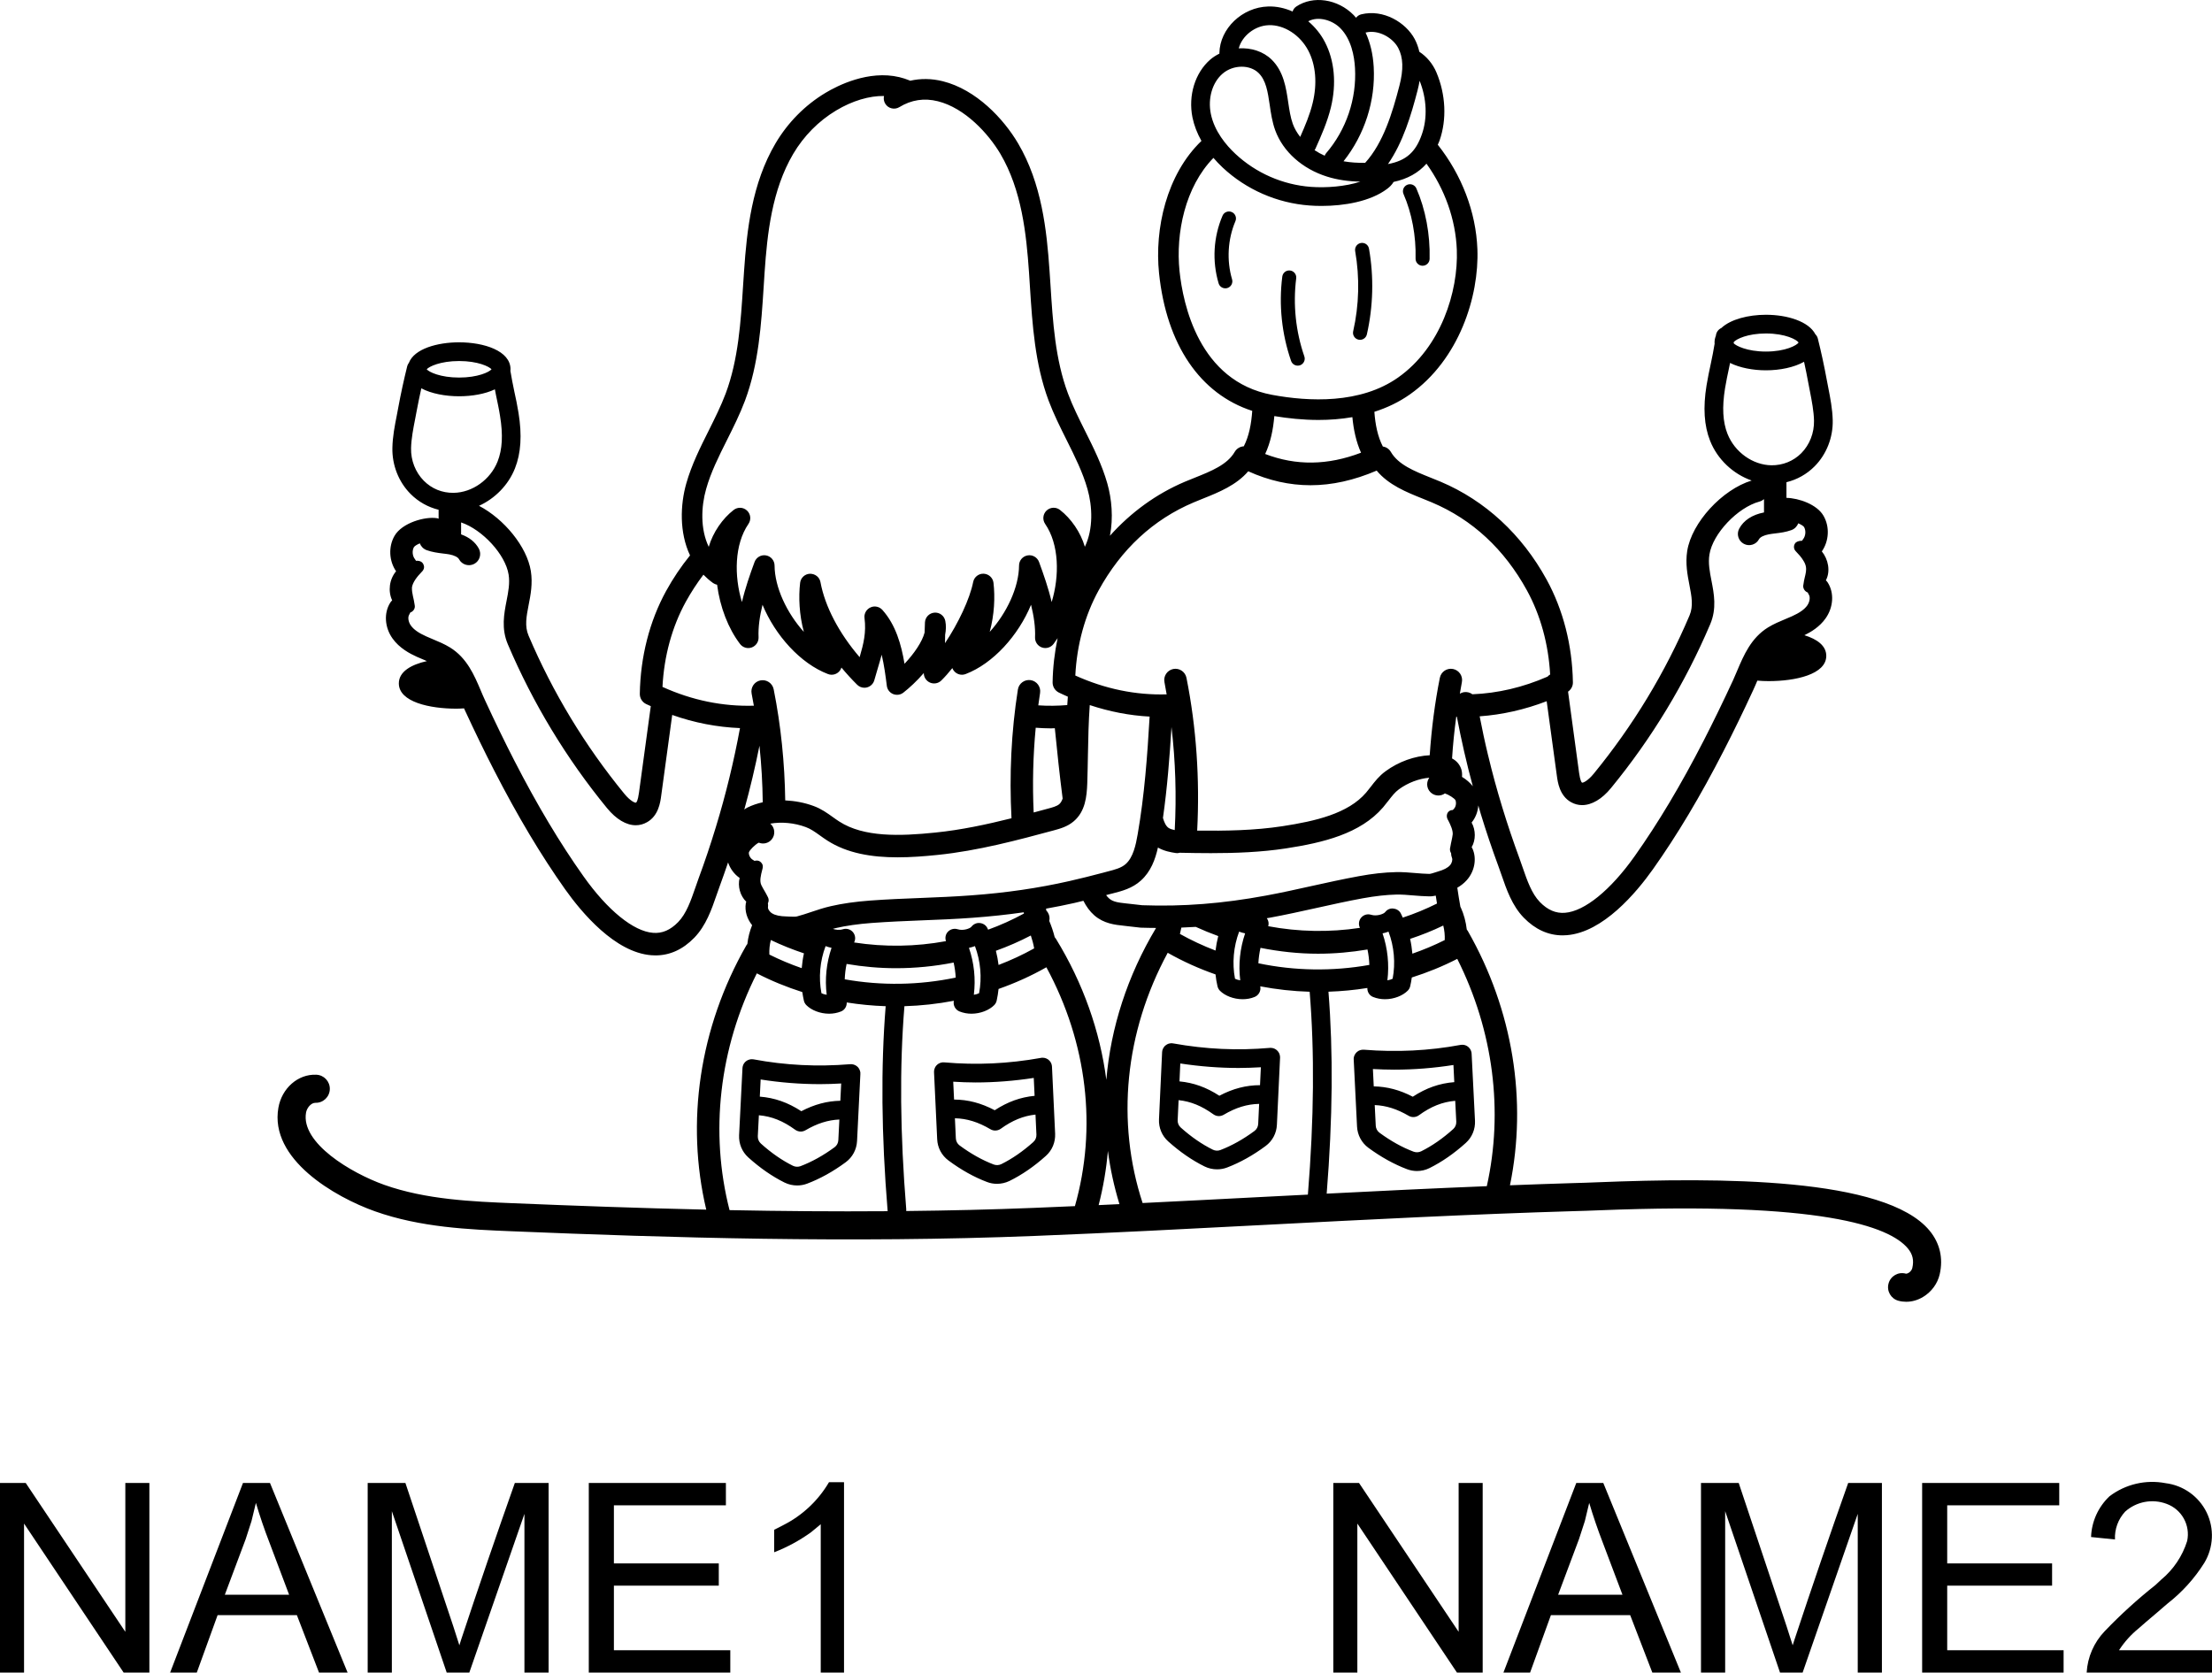 <svg viewBox="75.066 81.033 49.771 37.637" height="37.637mm" width="49.771mm" xmlns:xlink="http://www.w3.org/1999/xlink" xmlns="http://www.w3.org/2000/svg">
    <path d="M118.48,108.723C117.483,107.522,113.743,107.528,111.017,107.637C110.894,107.642,110.796,107.646,110.728,107.648L110.485,107.655C110.005,107.669,109.523,107.687,109.041,107.705C109.431,105.806,109.112,103.768,108.093,101.983C108.086,101.971,108.077,101.96,108.069,101.949C108.049,101.778,108.006,101.611,107.934,101.453C107.932,101.448,107.929,101.445,107.926,101.441C107.9,101.297,107.877,101.154,107.856,101.009C107.929,100.967,108.002,100.913,108.066,100.842C108.244,100.645,108.298,100.361,108.2,100.135C108.194,100.121,108.187,100.109,108.179,100.097C108.273,99.936,108.273,99.713,108.178,99.543C108.266,99.435,108.319,99.298,108.329,99.157C108.347,99.218,108.364,99.28,108.382,99.341C108.503,99.738,108.638,100.138,108.783,100.531C108.806,100.594,108.829,100.66,108.852,100.726C108.963,101.048,109.088,101.412,109.351,101.683C109.608,101.947,109.902,102.081,110.226,102.081C110.257,102.081,110.288,102.08,110.319,102.077C111.135,102.014,111.884,101.12,112.258,100.593C112.803,99.824,113.324,98.952,113.85,97.927C114.07,97.5,114.289,97.05,114.519,96.551C114.55,96.485,114.578,96.417,114.607,96.349C114.692,96.356,114.777,96.36,114.861,96.36C115.459,96.36,116.158,96.211,116.158,95.791C116.158,95.563,115.951,95.415,115.666,95.327C115.82,95.252,116.01,95.136,116.142,94.949C116.32,94.698,116.34,94.373,116.19,94.14C116.178,94.121,116.164,94.106,116.149,94.092C116.258,93.887,116.202,93.617,116.058,93.441C116.22,93.208,116.239,92.887,116.096,92.64C115.95,92.385,115.543,92.242,115.262,92.236L115.262,91.884C115.5,91.826,115.718,91.705,115.895,91.527C116.163,91.257,116.312,90.878,116.303,90.489C116.297,90.238,116.249,89.993,116.203,89.757C116.192,89.698,116.18,89.639,116.169,89.58C116.112,89.27,116.045,88.958,115.968,88.652C115.959,88.613,115.938,88.58,115.912,88.554C115.764,88.266,115.281,88.116,114.801,88.116C114.406,88.116,114.007,88.217,113.797,88.414C113.732,88.444,113.684,88.505,113.675,88.581C113.675,88.583,113.674,88.586,113.674,88.588C113.655,88.636,113.644,88.686,113.644,88.741C113.644,88.749,113.646,88.757,113.646,88.766C113.622,88.914,113.593,89.062,113.56,89.216C113.526,89.375,113.491,89.539,113.464,89.705C113.383,90.204,113.409,90.612,113.544,90.952C113.71,91.373,114.066,91.702,114.479,91.846C113.815,92.049,113.131,92.791,113.029,93.431C112.985,93.713,113.035,93.971,113.079,94.198C113.128,94.452,113.171,94.671,113.081,94.883C112.535,96.167,111.809,97.365,110.925,98.444C110.79,98.609,110.681,98.653,110.662,98.644C110.651,98.637,110.621,98.602,110.596,98.422L110.348,96.597C110.416,96.549,110.459,96.472,110.457,96.387C110.443,95.554,110.238,94.755,109.866,94.076C109.308,93.059,108.483,92.297,107.481,91.873C107.41,91.843,107.336,91.813,107.262,91.784C106.885,91.633,106.528,91.49,106.36,91.201C106.32,91.133,106.253,91.091,106.18,91.08C106.064,90.854,106.011,90.588,105.99,90.3C106.27,90.21,106.541,90.084,106.791,89.907C107.895,89.128,108.349,87.705,108.308,86.639C108.276,85.8,107.954,84.968,107.417,84.29C107.43,84.258,107.445,84.229,107.457,84.195C107.622,83.721,107.597,83.163,107.387,82.664C107.304,82.467,107.166,82.305,107.002,82.198C106.979,82.096,106.944,82,106.897,81.911C106.699,81.541,106.195,81.232,105.693,81.356C105.645,81.368,105.606,81.396,105.578,81.433C105.561,81.412,105.544,81.392,105.525,81.373C105.168,81.009,104.612,80.926,104.233,81.18C104.191,81.208,104.164,81.248,104.15,81.292C103.974,81.214,103.787,81.173,103.6,81.179C103.015,81.196,102.512,81.677,102.503,82.228C102.503,82.232,102.503,82.235,102.504,82.239C102.431,82.276,102.36,82.319,102.297,82.374C101.955,82.671,101.798,83.182,101.897,83.676C101.934,83.855,102.002,84.032,102.099,84.204C101.31,84.962,101.042,86.187,101.145,87.181C101.313,88.793,102.07,89.898,103.242,90.279C103.221,90.573,103.17,90.846,103.052,91.076C102.97,91.081,102.893,91.125,102.848,91.201C102.68,91.49,102.323,91.633,101.946,91.784C101.872,91.813,101.798,91.843,101.727,91.873C101.083,92.146,100.514,92.56,100.04,93.089C100.119,92.684,100.08,92.259,99.981,91.911C99.862,91.492,99.667,91.102,99.478,90.725C99.342,90.452,99.2,90.169,99.095,89.886C98.809,89.121,98.755,88.275,98.703,87.456C98.696,87.346,98.689,87.237,98.681,87.127C98.618,86.213,98.506,85.163,97.974,84.26C97.648,83.707,97.032,83.049,96.279,82.861C96.026,82.798,95.78,82.796,95.544,82.85C95.539,82.847,95.534,82.844,95.529,82.842C95.456,82.812,95.38,82.788,95.302,82.769C94.607,82.604,93.908,82.961,93.639,83.123C93.179,83.399,92.791,83.792,92.515,84.26C91.983,85.163,91.871,86.213,91.808,87.127C91.8,87.237,91.793,87.346,91.786,87.456C91.734,88.274,91.68,89.121,91.395,89.886C91.289,90.169,91.147,90.451,91.011,90.725C90.822,91.102,90.627,91.492,90.508,91.911C90.372,92.39,90.348,93.013,90.592,93.531C90.393,93.776,90.212,94.044,90.053,94.333C89.681,95.012,89.476,95.811,89.462,96.644C89.46,96.742,89.515,96.832,89.603,96.875C89.638,96.892,89.674,96.907,89.709,96.923L89.443,98.873C89.418,99.058,89.386,99.089,89.377,99.094C89.358,99.105,89.249,99.06,89.114,98.895C88.23,97.816,87.504,96.618,86.958,95.334C86.868,95.122,86.911,94.903,86.96,94.649C87.005,94.422,87.055,94.164,87.01,93.882C86.922,93.333,86.407,92.71,85.844,92.415C86.202,92.252,86.504,91.949,86.653,91.572C86.788,91.232,86.814,90.824,86.733,90.325C86.707,90.159,86.672,89.995,86.637,89.836C86.604,89.679,86.575,89.528,86.55,89.378C86.551,89.366,86.553,89.355,86.553,89.343C86.553,88.926,85.954,88.736,85.396,88.736C84.908,88.736,84.388,88.881,84.266,89.198C84.25,89.22,84.236,89.244,84.229,89.272C84.153,89.579,84.085,89.891,84.028,90.2C84.017,90.258,84.006,90.317,83.995,90.375C83.948,90.612,83.9,90.857,83.895,91.109C83.886,91.498,84.035,91.877,84.303,92.147C84.48,92.325,84.698,92.446,84.935,92.504L84.935,92.706C84.924,92.702,84.913,92.696,84.9,92.694C84.633,92.65,84.113,92.796,83.943,93.091C83.802,93.337,83.819,93.655,83.978,93.888C83.824,94.071,83.793,94.338,83.89,94.543C83.875,94.557,83.861,94.573,83.849,94.591C83.7,94.823,83.719,95.149,83.898,95.4C84.052,95.617,84.285,95.74,84.446,95.813C84.501,95.837,84.556,95.86,84.611,95.883C84.632,95.892,84.651,95.901,84.671,95.909C84.317,95.989,84.04,96.146,84.04,96.411C84.04,96.831,84.738,96.98,85.337,96.98C85.393,96.98,85.45,96.976,85.507,96.973C85.512,96.982,85.516,96.992,85.52,97.002C85.751,97.501,85.969,97.951,86.189,98.378C86.716,99.404,87.237,100.275,87.781,101.044C88.155,101.571,88.904,102.465,89.72,102.528C89.752,102.531,89.783,102.532,89.814,102.532C90.138,102.532,90.431,102.399,90.688,102.134C90.951,101.863,91.077,101.499,91.188,101.177C91.211,101.111,91.233,101.045,91.257,100.982C91.323,100.803,91.386,100.622,91.448,100.44C91.495,100.58,91.586,100.705,91.708,100.789C91.66,100.979,91.721,101.193,91.857,101.324C91.853,101.336,91.849,101.348,91.847,101.36C91.819,101.532,91.875,101.71,91.989,101.852C91.934,101.988,91.898,102.13,91.882,102.275C91.873,102.285,91.865,102.296,91.858,102.308C90.798,104.164,90.493,106.291,90.957,108.253C89.439,108.219,87.981,108.165,86.622,108.109C85.698,108.071,84.65,108.028,83.712,107.695C82.968,107.43,81.831,106.754,81.952,106.069C81.971,105.963,82.065,105.848,82.162,105.849C82.336,105.855,82.482,105.717,82.487,105.542C82.492,105.368,82.355,105.222,82.18,105.217C81.767,105.2,81.406,105.524,81.33,105.96C81.126,107.117,82.598,107.969,83.501,108.29C84.529,108.655,85.627,108.701,86.595,108.74C90.083,108.884,94.209,109.01,98.361,108.844C100.077,108.776,101.82,108.685,103.505,108.597C105.799,108.478,108.17,108.355,110.503,108.286L110.746,108.279C110.816,108.277,110.916,108.273,111.042,108.268C116.033,108.068,117.577,108.624,117.994,109.126C118.103,109.258,118.134,109.393,118.094,109.566C118.085,109.607,118.051,109.652,118.01,109.676C117.986,109.691,117.962,109.697,117.946,109.693C117.777,109.647,117.604,109.747,117.559,109.916C117.513,110.084,117.613,110.258,117.781,110.303C117.839,110.319,117.898,110.326,117.957,110.326C118.086,110.326,118.216,110.29,118.335,110.218C118.525,110.104,118.662,109.918,118.71,109.708C118.793,109.345,118.714,109.005,118.48,108.723L118.48,108.723zM106.174,102.036C106.22,102.027,106.265,102.014,106.308,101.997C106.435,102.333,106.468,102.706,106.401,103.057C106.37,103.073,106.329,103.086,106.283,103.093C106.327,102.737,106.289,102.375,106.174,102.036L106.174,102.036zM93.667,103.418C93.621,103.412,93.58,103.398,93.549,103.383C93.482,103.032,93.515,102.659,93.642,102.323C93.685,102.339,93.73,102.352,93.776,102.362C93.661,102.7,93.623,103.063,93.667,103.418zM96.868,102.362C96.915,102.352,96.96,102.339,97.003,102.323C97.129,102.659,97.163,103.032,97.096,103.383C97.065,103.398,97.023,103.412,96.978,103.418C97.022,103.062,96.984,102.7,96.868,102.362L96.868,102.362zM102.972,103.093C102.926,103.086,102.885,103.073,102.854,103.057C102.787,102.706,102.821,102.333,102.947,101.997C102.99,102.014,103.035,102.027,103.082,102.036C102.966,102.375,102.928,102.737,102.972,103.093L102.972,103.093zM102.477,102.097C102.45,102.205,102.429,102.313,102.416,102.423C102.141,102.318,101.873,102.193,101.615,102.049C101.624,102.001,101.635,101.953,101.647,101.906C101.755,101.902,101.863,101.897,101.971,101.89C102.137,101.966,102.306,102.035,102.477,102.097L102.477,102.097zM99.994,106.932C100.047,107.337,100.134,107.736,100.254,108.129C100.098,108.136,99.942,108.143,99.786,108.151C99.889,107.75,99.959,107.343,99.994,106.932L99.994,106.932zM107.962,98.514C107.966,98.458,107.964,98.401,107.947,98.346C107.913,98.238,107.839,98.152,107.738,98.1C107.758,97.786,107.79,97.473,107.832,97.162C107.837,97.162,107.841,97.162,107.846,97.162C107.945,97.681,108.063,98.204,108.205,98.725C108.142,98.645,108.057,98.572,107.962,98.515L107.962,98.514zM107.54,101.86C107.567,101.967,107.578,102.078,107.573,102.187C107.337,102.305,107.093,102.407,106.845,102.493C106.835,102.381,106.819,102.27,106.794,102.16C107.049,102.076,107.298,101.977,107.54,101.86L107.54,101.86zM93.155,102.486C93.131,102.595,93.115,102.707,93.105,102.819C92.857,102.733,92.613,102.631,92.377,102.513C92.372,102.403,92.383,102.293,92.41,102.186C92.652,102.302,92.901,102.401,93.156,102.486L93.155,102.486zM91.813,99.25C91.945,98.772,92.059,98.292,92.154,97.814C92.199,98.236,92.223,98.66,92.228,99.086C92.106,99.113,91.99,99.152,91.883,99.205C91.857,99.217,91.836,99.234,91.813,99.25zM98.26,102.084C98.292,102.179,98.318,102.275,98.335,102.374C98.077,102.518,97.809,102.642,97.534,102.747C97.521,102.639,97.501,102.533,97.474,102.428C97.743,102.331,98.006,102.217,98.26,102.084L98.26,102.084zM101.233,99.439C101.33,98.758,101.383,98.072,101.425,97.394C101.515,98.161,101.539,98.939,101.498,99.712C101.443,99.701,101.393,99.686,101.358,99.662C101.299,99.62,101.261,99.537,101.233,99.439L101.233,99.439zM85.396,89.157C85.818,89.157,86.072,89.281,86.126,89.343C86.072,89.406,85.818,89.529,85.396,89.529C84.974,89.529,84.721,89.406,84.667,89.343C84.72,89.281,84.974,89.157,85.396,89.157zM114.078,88.728C114.137,88.662,114.386,88.537,114.801,88.537C115.242,88.537,115.498,88.679,115.535,88.741C115.498,88.802,115.242,88.944,114.801,88.944C114.372,88.944,114.121,88.811,114.074,88.757C114.075,88.748,114.077,88.738,114.078,88.728L114.078,88.728zM106.961,83.07C106.981,82.994,106.995,82.922,107.008,82.851C107.168,83.249,107.188,83.687,107.059,84.055C106.92,84.455,106.705,84.649,106.296,84.725C106.635,84.235,106.817,83.624,106.961,83.07L106.961,83.07zM96.57,103.031C95.75,103.203,94.898,103.217,94.073,103.07C94.077,102.954,94.091,102.838,94.115,102.724C94.482,102.787,94.855,102.82,95.228,102.82C95.662,102.82,96.097,102.777,96.523,102.693C96.548,102.804,96.564,102.917,96.57,103.031L96.57,103.031zM103.428,102.362C103.854,102.447,104.288,102.494,104.722,102.494C105.095,102.494,105.468,102.461,105.835,102.399C105.859,102.513,105.873,102.63,105.877,102.746C105.052,102.893,104.199,102.881,103.38,102.709C103.386,102.592,103.402,102.476,103.428,102.362L103.428,102.362zM98.976,99.003C98.958,99.054,98.934,99.099,98.899,99.129C98.843,99.177,98.743,99.203,98.647,99.229C98.54,99.258,98.432,99.287,98.324,99.316C98.295,98.679,98.31,98.04,98.37,97.409C98.484,97.417,98.599,97.423,98.714,97.423C98.743,97.423,98.771,97.421,98.8,97.42C98.852,97.946,98.908,98.475,98.976,99.003L98.976,99.003zM105.225,81.668C105.469,81.916,105.539,82.292,105.554,82.563C105.594,83.256,105.357,83.955,104.904,84.481C104.889,84.498,104.881,84.517,104.872,84.537C104.791,84.501,104.715,84.459,104.644,84.412C104.65,84.403,104.656,84.395,104.661,84.386C104.794,84.088,104.931,83.781,105.012,83.449C105.141,82.915,105.093,82.394,104.878,81.981C104.784,81.798,104.653,81.64,104.502,81.512C104.732,81.388,105.05,81.489,105.225,81.668L105.225,81.668zM97.107,101.803C97.036,101.796,96.965,101.832,96.922,101.888C96.895,101.924,96.742,101.985,96.612,101.943C96.532,101.918,96.443,101.943,96.387,102.008C96.339,102.065,96.327,102.142,96.351,102.211C95.67,102.337,94.968,102.347,94.284,102.241C94.284,102.241,94.284,102.24,94.284,102.24C94.323,102.164,94.312,102.073,94.257,102.008C94.202,101.943,94.113,101.918,94.033,101.943C93.954,101.968,93.868,101.956,93.806,101.935C93.828,101.929,93.85,101.922,93.872,101.917C94.109,101.863,94.373,101.825,94.681,101.802C95.059,101.774,95.445,101.758,95.819,101.743C96.191,101.729,96.575,101.713,96.953,101.685C97.35,101.656,97.731,101.615,98.101,101.562C98.102,101.571,98.103,101.58,98.105,101.59C97.846,101.731,97.576,101.853,97.299,101.953C97.293,101.941,97.289,101.929,97.282,101.917C97.282,101.916,97.279,101.91,97.278,101.909C97.244,101.846,97.178,101.808,97.107,101.803zM106.408,101.477C106.335,101.471,106.269,101.507,106.227,101.563C106.2,101.598,106.046,101.658,105.917,101.618C105.836,101.592,105.748,101.617,105.693,101.682C105.638,101.746,105.628,101.837,105.665,101.912C104.983,102.016,104.282,102.003,103.602,101.875C103.62,101.814,103.609,101.748,103.57,101.695C103.595,101.691,103.618,101.688,103.642,101.683C103.991,101.619,104.342,101.541,104.681,101.466C105.024,101.39,105.379,101.311,105.728,101.247C106.011,101.196,106.258,101.168,106.484,101.163C106.61,101.161,106.738,101.171,106.873,101.183C106.982,101.192,107.096,101.201,107.213,101.203C107.267,101.206,107.321,101.198,107.371,101.187C107.38,101.246,107.39,101.305,107.399,101.365C107.15,101.489,106.893,101.595,106.629,101.682C106.615,101.652,106.603,101.621,106.587,101.592C106.585,101.587,106.581,101.58,106.579,101.576C106.543,101.517,106.478,101.481,106.408,101.477L106.408,101.477zM105.975,82.539C105.958,82.246,105.895,81.986,105.792,81.765C105.793,81.765,105.794,81.765,105.795,81.765C106.084,81.693,106.406,81.885,106.525,82.109C106.64,82.324,106.649,82.596,106.553,82.964C106.396,83.57,106.192,84.247,105.783,84.697C105.61,84.7,105.447,84.689,105.296,84.662C105.77,84.066,106.018,83.301,105.975,82.539L105.975,82.539zM103.612,81.599C103.96,81.588,104.32,81.82,104.505,82.175C104.673,82.498,104.707,82.915,104.602,83.349C104.54,83.609,104.431,83.865,104.321,84.114C104.25,84.022,104.192,83.924,104.154,83.819C104.102,83.673,104.077,83.507,104.051,83.332C104.003,83.008,103.949,82.64,103.679,82.375C103.488,82.187,103.214,82.105,102.939,82.121C103.009,81.845,103.3,81.609,103.612,81.6L103.612,81.599zM105.69,91.22C104.94,91.506,104.229,91.516,103.533,91.249C103.655,90.987,103.713,90.698,103.739,90.396C104.043,90.446,104.38,90.483,104.733,90.483C104.983,90.483,105.24,90.464,105.495,90.42C105.522,90.703,105.579,90.972,105.69,91.22L105.69,91.22zM102.573,82.692C102.693,82.587,102.852,82.534,103.005,82.534C103.149,82.534,103.288,82.581,103.384,82.675C103.553,82.841,103.591,83.097,103.635,83.394C103.662,83.582,103.691,83.776,103.758,83.962C103.932,84.443,104.369,84.834,104.928,85.008C105.154,85.079,105.404,85.116,105.674,85.12C105.337,85.232,104.91,85.263,104.561,85.238C103.929,85.191,103.326,84.928,102.863,84.495C102.654,84.3,102.389,83.985,102.31,83.593C102.24,83.245,102.343,82.891,102.573,82.692L102.573,82.692zM99.959,105.332C99.817,104.24,99.439,103.159,98.824,102.157C98.816,102.144,98.807,102.132,98.797,102.121C98.766,101.997,98.725,101.875,98.675,101.757C98.689,101.695,98.681,101.628,98.645,101.57C98.635,101.552,98.623,101.537,98.609,101.524C98.607,101.509,98.604,101.494,98.602,101.48C98.816,101.442,99.027,101.4,99.236,101.353C99.304,101.337,99.374,101.32,99.443,101.303C99.506,101.428,99.586,101.541,99.69,101.632C99.903,101.817,100.154,101.844,100.356,101.865L100.441,101.875C100.535,101.886,100.629,101.897,100.724,101.907C100.729,101.907,100.735,101.908,100.741,101.908C100.854,101.912,100.966,101.913,101.078,101.914C100.432,102.993,100.058,104.16,99.959,105.332L99.959,105.332zM113.936,90.798C113.829,90.526,113.811,90.2,113.88,89.771C113.905,89.617,113.939,89.458,113.972,89.304C113.979,89.27,113.986,89.234,113.993,89.2C114.212,89.309,114.507,89.366,114.801,89.366C115.117,89.366,115.435,89.3,115.658,89.174C115.693,89.334,115.726,89.496,115.755,89.656C115.766,89.716,115.778,89.777,115.79,89.837C115.833,90.057,115.877,90.284,115.882,90.498C115.888,90.774,115.784,91.041,115.596,91.231C115.418,91.41,115.177,91.506,114.923,91.503C114.504,91.497,114.098,91.207,113.936,90.797L113.936,90.798zM84.602,91.851C84.414,91.661,84.309,91.394,84.315,91.119C84.32,90.903,84.365,90.676,84.408,90.456C84.42,90.396,84.431,90.336,84.442,90.277C84.473,90.109,84.509,89.94,84.546,89.771C84.771,89.892,85.09,89.95,85.396,89.95C85.682,89.95,85.979,89.9,86.201,89.794C86.209,89.837,86.216,89.882,86.226,89.924C86.258,90.078,86.293,90.237,86.317,90.392C86.387,90.82,86.369,91.146,86.262,91.418C86.1,91.827,85.694,92.117,85.274,92.123C85.013,92.127,84.78,92.03,84.602,91.851L84.602,91.851zM100.767,101.403C100.679,101.394,100.591,101.384,100.502,101.373C100.471,101.369,100.44,101.366,100.409,101.363C100.226,101.343,100.11,101.328,100.022,101.251C99.997,101.229,99.975,101.204,99.954,101.175C99.977,101.169,100,101.163,100.022,101.157L100.109,101.135C100.312,101.083,100.541,101.024,100.734,100.85C100.96,100.648,101.06,100.373,101.12,100.105C101.258,100.185,101.407,100.211,101.519,100.228C101.532,100.23,101.545,100.231,101.558,100.231C101.575,100.231,101.591,100.226,101.608,100.222C101.836,100.227,102.071,100.231,102.313,100.231C102.864,100.231,103.44,100.21,104.002,100.124C104.834,99.996,105.674,99.796,106.186,99.2C106.228,99.15,106.268,99.1,106.306,99.05C106.385,98.948,106.453,98.86,106.54,98.796C106.746,98.645,106.994,98.553,107.226,98.534C107.224,98.537,107.222,98.539,107.22,98.542C107.143,98.658,107.174,98.815,107.291,98.892C107.381,98.951,107.495,98.946,107.577,98.887C107.663,98.915,107.79,98.995,107.815,99.04C107.839,99.105,107.823,99.192,107.778,99.235C107.77,99.243,107.763,99.252,107.756,99.26C107.736,99.261,107.715,99.264,107.695,99.272C107.608,99.314,107.601,99.421,107.652,99.494C107.702,99.592,107.757,99.71,107.753,99.804C107.739,99.915,107.721,99.958,107.697,100.1C107.683,100.146,107.692,100.194,107.716,100.232C107.716,100.267,107.722,100.302,107.736,100.336C107.755,100.38,107.735,100.455,107.691,100.504C107.639,100.562,107.552,100.607,107.419,100.645C107.398,100.651,107.375,100.658,107.353,100.666C107.309,100.679,107.255,100.699,107.222,100.698C107.122,100.696,107.021,100.688,106.915,100.679C106.773,100.667,106.627,100.654,106.473,100.658C106.22,100.663,105.946,100.693,105.638,100.75C105.279,100.816,104.92,100.895,104.572,100.972C104.237,101.047,103.891,101.123,103.55,101.186C102.57,101.367,101.685,101.436,100.767,101.403L100.767,101.403zM91.916,100.216C91.932,100.16,92.05,100.045,92.133,99.997C92.138,99.997,92.142,99.997,92.147,99.998C92.244,100.034,92.358,100.008,92.429,99.923C92.518,99.816,92.504,99.657,92.398,99.567C92.649,99.523,92.938,99.548,93.198,99.645C93.308,99.685,93.403,99.753,93.512,99.831C93.566,99.87,93.62,99.908,93.677,99.945C94.129,100.237,94.683,100.325,95.263,100.325C95.559,100.325,95.862,100.302,96.162,100.271C97.073,100.178,97.979,99.934,98.779,99.718C98.915,99.681,99.085,99.635,99.227,99.513C99.487,99.291,99.519,98.956,99.53,98.659C99.537,98.444,99.541,98.228,99.545,98.011C99.551,97.643,99.56,97.269,99.586,96.899C100.028,97.046,100.48,97.134,100.933,97.158C100.882,98.039,100.816,98.936,100.664,99.807C100.622,100.052,100.562,100.326,100.397,100.474C100.296,100.565,100.151,100.602,99.984,100.645L99.891,100.67C99.636,100.738,99.378,100.802,99.124,100.86C98.426,101.018,97.704,101.124,96.916,101.181C96.546,101.209,96.167,101.224,95.799,101.239C95.421,101.254,95.03,101.269,94.643,101.298C94.31,101.323,94.021,101.364,93.76,101.424C93.603,101.46,93.455,101.509,93.313,101.557C93.205,101.593,93.102,101.628,92.998,101.655C92.966,101.664,92.898,101.661,92.843,101.659C92.819,101.658,92.795,101.657,92.772,101.656C92.618,101.653,92.512,101.631,92.439,101.586C92.381,101.551,92.339,101.486,92.346,101.443C92.35,101.414,92.349,101.386,92.344,101.359C92.365,101.318,92.368,101.269,92.346,101.225C92.29,101.11,92.242,101.043,92.2,100.958C92.149,100.862,92.186,100.726,92.216,100.608C92.227,100.568,92.238,100.525,92.221,100.484C92.177,100.401,92.111,100.386,92.043,100.405C92.033,100.397,92.021,100.389,92.009,100.383C91.951,100.353,91.91,100.276,91.916,100.216L91.916,100.216zM108.52,107.725C107.315,107.774,106.11,107.832,104.917,107.893C105.053,106.196,105.065,104.707,104.957,103.349C105.25,103.339,105.542,103.312,105.832,103.265C105.829,103.352,105.877,103.434,105.96,103.467C106.048,103.502,106.139,103.518,106.229,103.518C106.434,103.518,106.63,103.437,106.74,103.326C106.768,103.299,106.787,103.264,106.796,103.226C106.811,103.161,106.823,103.095,106.832,103.029C107.183,102.918,107.526,102.779,107.855,102.61C108.671,104.233,108.896,106.042,108.52,107.725L108.52,107.725zM105.752,104.654C105.747,104.654,105.743,104.655,105.738,104.655C105.734,104.655,105.729,104.654,105.725,104.654C105.722,104.654,105.719,104.655,105.716,104.655C105.71,104.655,105.704,104.657,105.698,104.658C105.69,104.659,105.682,104.661,105.674,104.663C105.669,104.664,105.665,104.666,105.661,104.668C105.652,104.671,105.643,104.675,105.635,104.679C105.632,104.681,105.629,104.683,105.626,104.685C105.617,104.69,105.61,104.696,105.602,104.702C105.599,104.704,105.596,104.707,105.593,104.71C105.586,104.716,105.58,104.722,105.574,104.73C105.571,104.733,105.568,104.738,105.565,104.742C105.56,104.749,105.555,104.755,105.552,104.762C105.549,104.767,105.546,104.773,105.544,104.779C105.541,104.785,105.538,104.792,105.535,104.799C105.533,104.805,105.532,104.812,105.53,104.818C105.529,104.825,105.527,104.832,105.526,104.84C105.526,104.842,105.525,104.845,105.525,104.847C105.525,104.852,105.525,104.856,105.525,104.861C105.525,104.866,105.524,104.87,105.525,104.875L105.6,106.384C105.61,106.575,105.703,106.749,105.855,106.861C106.141,107.071,106.434,107.233,106.725,107.343C106.797,107.37,106.873,107.384,106.948,107.384C107.045,107.384,107.142,107.362,107.23,107.318C107.509,107.18,107.784,106.989,108.047,106.752C108.188,106.625,108.263,106.443,108.254,106.252L108.178,104.742C108.178,104.737,108.177,104.733,108.176,104.728C108.175,104.723,108.176,104.719,108.175,104.715C108.174,104.712,108.173,104.71,108.173,104.708C108.171,104.701,108.169,104.694,108.167,104.687C108.165,104.68,108.162,104.673,108.159,104.667C108.157,104.661,108.154,104.657,108.152,104.652C108.148,104.644,108.143,104.637,108.138,104.63C108.136,104.626,108.133,104.623,108.13,104.62C108.124,104.613,108.118,104.606,108.111,104.599C108.108,104.596,108.105,104.594,108.101,104.591C108.094,104.585,108.088,104.58,108.08,104.575C108.076,104.572,108.071,104.57,108.066,104.567C108.059,104.564,108.052,104.56,108.045,104.557C108.039,104.555,108.033,104.553,108.026,104.551C108.02,104.549,108.013,104.547,108.006,104.546C108,104.545,107.993,104.544,107.986,104.544C107.979,104.543,107.972,104.543,107.964,104.543C107.962,104.543,107.96,104.543,107.957,104.543C107.953,104.543,107.948,104.544,107.943,104.545C107.939,104.545,107.934,104.545,107.929,104.546C107.22,104.678,106.487,104.714,105.752,104.654L105.752,104.654zM107.769,104.998L107.788,105.384C107.456,105.41,107.157,105.514,106.854,105.712C106.561,105.559,106.277,105.485,105.976,105.479L105.957,105.089C106.117,105.097,106.276,105.103,106.436,105.103C106.885,105.103,107.33,105.067,107.769,104.998L107.769,104.998zM107.833,106.273C107.836,106.337,107.811,106.397,107.765,106.439C107.53,106.651,107.287,106.819,107.042,106.941C106.99,106.966,106.928,106.969,106.873,106.949C106.618,106.853,106.359,106.709,106.105,106.522C106.055,106.485,106.024,106.427,106.021,106.363L105.998,105.9C106.256,105.911,106.497,105.987,106.761,106.141C106.794,106.161,106.83,106.17,106.867,106.17C106.91,106.17,106.954,106.157,106.991,106.13C107.264,105.931,107.52,105.829,107.809,105.804L107.833,106.273L107.833,106.273zM91.481,108.264C91.035,106.522,91.243,104.628,92.095,102.936C92.424,103.106,92.767,103.245,93.118,103.357C93.128,103.422,93.139,103.487,93.154,103.552C93.163,103.59,93.183,103.625,93.21,103.652C93.32,103.763,93.516,103.844,93.721,103.844C93.811,103.844,93.903,103.828,93.99,103.793C94.073,103.76,94.121,103.678,94.118,103.591C94.408,103.637,94.7,103.665,94.994,103.675C94.884,105.05,94.897,106.559,95.038,108.281C95.038,108.284,95.039,108.286,95.039,108.288C93.832,108.297,92.64,108.287,91.481,108.264L91.481,108.264zM94.425,105.173C94.425,105.171,94.424,105.168,94.424,105.166C94.423,105.158,94.421,105.151,94.42,105.144C94.418,105.138,94.417,105.131,94.414,105.124C94.413,105.118,94.41,105.113,94.408,105.108C94.405,105.1,94.401,105.092,94.397,105.085C94.395,105.081,94.392,105.078,94.39,105.074C94.385,105.066,94.38,105.059,94.374,105.052C94.371,105.049,94.368,105.046,94.365,105.043C94.358,105.037,94.352,105.031,94.345,105.025C94.341,105.022,94.336,105.019,94.332,105.016C94.326,105.012,94.319,105.008,94.312,105.004C94.306,105.001,94.3,104.998,94.294,104.996C94.288,104.993,94.282,104.991,94.275,104.989C94.268,104.987,94.26,104.985,94.252,104.984C94.247,104.983,94.241,104.982,94.235,104.981C94.231,104.981,94.229,104.98,94.225,104.98C94.221,104.979,94.216,104.98,94.211,104.98C94.207,104.98,94.202,104.98,94.198,104.98C93.452,105.041,92.74,105.005,92.021,104.871C92.016,104.871,92.012,104.871,92.007,104.87C92.002,104.87,91.998,104.868,91.993,104.868C91.99,104.868,91.988,104.868,91.986,104.868C91.976,104.868,91.965,104.869,91.955,104.87C91.952,104.871,91.949,104.871,91.947,104.871C91.936,104.873,91.925,104.876,91.915,104.88C91.912,104.881,91.909,104.882,91.906,104.883C91.898,104.886,91.89,104.89,91.882,104.894C91.877,104.897,91.872,104.899,91.868,104.902C91.862,104.905,91.858,104.909,91.853,104.913C91.847,104.918,91.84,104.923,91.835,104.928C91.832,104.931,91.829,104.935,91.826,104.938C91.82,104.945,91.814,104.952,91.808,104.96C91.806,104.963,91.804,104.966,91.802,104.97C91.797,104.978,91.793,104.986,91.789,104.995C91.787,105,91.786,105.004,91.784,105.009C91.781,105.017,91.779,105.025,91.777,105.034C91.776,105.036,91.775,105.038,91.775,105.04C91.774,105.045,91.774,105.049,91.774,105.054C91.773,105.058,91.772,105.063,91.772,105.068L91.696,106.577C91.687,106.768,91.762,106.951,91.903,107.078C92.166,107.315,92.441,107.506,92.72,107.644C92.808,107.687,92.905,107.709,93.002,107.709C93.077,107.709,93.153,107.696,93.225,107.669C93.517,107.559,93.809,107.397,94.094,107.187C94.247,107.075,94.34,106.901,94.35,106.71L94.425,105.2C94.425,105.196,94.424,105.191,94.424,105.187C94.424,105.182,94.425,105.178,94.425,105.173L94.425,105.173zM93.974,105.803C93.673,105.809,93.389,105.885,93.096,106.038C92.793,105.84,92.493,105.736,92.162,105.71L92.181,105.324C92.62,105.393,93.066,105.429,93.515,105.429C93.674,105.429,93.833,105.423,93.993,105.414L93.974,105.803L93.974,105.803zM93.929,106.689C93.926,106.753,93.896,106.811,93.845,106.848C93.591,107.035,93.332,107.178,93.077,107.275C93.022,107.295,92.96,107.292,92.907,107.266C92.663,107.145,92.42,106.977,92.185,106.765C92.139,106.723,92.114,106.662,92.117,106.598L92.141,106.129C92.43,106.154,92.686,106.257,92.959,106.456C92.996,106.482,93.039,106.496,93.083,106.496C93.12,106.496,93.156,106.486,93.189,106.467C93.453,106.313,93.694,106.236,93.952,106.225L93.929,106.689L93.929,106.689zM110.415,99.084C110.494,99.128,110.578,99.15,110.664,99.15C110.879,99.15,111.11,99.017,111.316,98.764C112.231,97.648,112.981,96.409,113.546,95.081C113.697,94.727,113.632,94.394,113.575,94.101C113.535,93.897,113.498,93.704,113.529,93.511C113.603,93.042,114.162,92.452,114.657,92.319C114.695,92.309,114.728,92.289,114.757,92.265L114.757,92.564C114.491,92.616,114.298,92.742,114.199,92.929C114.133,93.052,114.18,93.205,114.304,93.271C114.426,93.336,114.58,93.289,114.645,93.166C114.67,93.119,114.754,93.078,114.864,93.057C114.912,93.048,114.961,93.042,115.01,93.036C115.122,93.023,115.249,93.007,115.375,92.961C115.446,92.935,115.501,92.878,115.528,92.809C115.59,92.836,115.64,92.867,115.658,92.892C115.705,92.974,115.695,93.095,115.635,93.168C115.626,93.179,115.619,93.19,115.612,93.202C115.564,93.201,115.517,93.21,115.475,93.239C115.419,93.292,115.416,93.379,115.469,93.435C115.533,93.502,115.598,93.572,115.638,93.641C115.769,93.838,115.671,93.958,115.644,94.184C115.622,94.263,115.671,94.342,115.742,94.366C115.748,94.382,115.755,94.398,115.765,94.413C115.802,94.47,115.786,94.577,115.73,94.657C115.667,94.746,115.557,94.824,115.385,94.901C115.336,94.924,115.286,94.944,115.235,94.965C115.108,95.018,114.976,95.073,114.847,95.152C114.466,95.388,114.3,95.779,114.154,96.124C114.124,96.197,114.093,96.269,114.061,96.339C113.833,96.831,113.617,97.275,113.401,97.696C112.885,98.7,112.376,99.552,111.846,100.3C111.305,101.064,110.72,101.539,110.28,101.573C110.074,101.59,109.888,101.51,109.714,101.331C109.529,101.141,109.428,100.846,109.329,100.561C109.305,100.491,109.282,100.422,109.257,100.356C109.116,99.972,108.984,99.581,108.866,99.194C108.806,98.998,108.75,98.802,108.696,98.606C108.645,98.418,108.597,98.23,108.552,98.042C108.55,98.034,108.548,98.027,108.546,98.019C108.476,97.73,108.415,97.44,108.359,97.152C108.868,97.116,109.375,97.001,109.867,96.812L110.096,98.49C110.116,98.636,110.157,98.939,110.415,99.084L110.415,99.084zM91.173,99.645C91.055,100.033,90.924,100.424,90.782,100.807C90.758,100.874,90.734,100.943,90.71,101.012C90.611,101.297,90.51,101.592,90.325,101.782C90.151,101.961,89.966,102.042,89.759,102.024C89.32,101.991,88.735,101.515,88.194,100.751C87.663,100.003,87.154,99.151,86.638,98.147C86.422,97.726,86.206,97.282,85.979,96.79C85.946,96.72,85.916,96.648,85.885,96.575C85.739,96.23,85.574,95.839,85.192,95.603C85.064,95.524,84.932,95.47,84.805,95.417C84.754,95.396,84.704,95.375,84.654,95.352C84.482,95.275,84.373,95.197,84.31,95.108C84.253,95.028,84.237,94.921,84.274,94.864C84.284,94.848,84.292,94.832,84.298,94.816C84.362,94.794,84.411,94.729,84.398,94.657C84.377,94.49,84.33,94.392,84.335,94.251C84.352,94.133,84.455,94.005,84.55,93.907C84.582,93.877,84.609,93.839,84.608,93.79C84.595,93.678,84.518,93.646,84.426,93.652C84.42,93.64,84.413,93.629,84.405,93.619C84.344,93.546,84.334,93.425,84.38,93.344C84.398,93.318,84.449,93.287,84.512,93.26C84.538,93.329,84.594,93.386,84.664,93.412C84.79,93.458,84.917,93.474,85.029,93.488C85.078,93.494,85.127,93.499,85.176,93.508C85.287,93.529,85.369,93.57,85.394,93.617C85.459,93.74,85.612,93.787,85.736,93.722C85.859,93.657,85.906,93.504,85.841,93.38C85.762,93.233,85.625,93.123,85.441,93.058L85.441,92.789C85.92,92.95,86.439,93.511,86.51,93.962C86.541,94.155,86.504,94.348,86.464,94.552C86.407,94.846,86.342,95.178,86.493,95.532C87.058,96.859,87.808,98.099,88.723,99.216C88.932,99.47,89.158,99.603,89.371,99.603C89.458,99.603,89.543,99.581,89.624,99.535C89.882,99.391,89.924,99.087,89.943,98.941L90.191,97.121C90.69,97.298,91.203,97.396,91.716,97.417C91.58,98.157,91.399,98.906,91.173,99.645zM98.336,108.213C97.372,108.252,96.41,108.274,95.456,108.284C95.457,108.272,95.458,108.26,95.457,108.247C95.318,106.533,95.305,105.037,95.416,103.675C95.789,103.664,96.161,103.623,96.528,103.553C96.507,103.653,96.56,103.755,96.655,103.793C96.743,103.828,96.834,103.844,96.924,103.844C97.129,103.844,97.325,103.763,97.435,103.652C97.462,103.625,97.482,103.59,97.491,103.552C97.511,103.465,97.524,103.376,97.534,103.287C97.906,103.156,98.267,102.994,98.61,102.799C99.534,104.506,99.751,106.419,99.252,108.174C98.947,108.187,98.641,108.201,98.336,108.213L98.336,108.213zM98.736,105.035C98.736,105.03,98.735,105.025,98.734,105.02C98.734,105.016,98.734,105.012,98.733,105.008C98.733,105.005,98.732,105.004,98.731,105.001C98.73,104.993,98.727,104.985,98.725,104.977C98.723,104.972,98.721,104.967,98.719,104.962C98.716,104.953,98.711,104.946,98.707,104.938C98.705,104.934,98.702,104.93,98.7,104.927C98.694,104.918,98.688,104.911,98.681,104.903C98.679,104.901,98.677,104.899,98.675,104.897C98.667,104.888,98.658,104.881,98.649,104.874C98.648,104.874,98.647,104.873,98.645,104.871C98.635,104.865,98.625,104.859,98.614,104.854C98.612,104.853,98.611,104.853,98.61,104.852C98.6,104.847,98.589,104.844,98.577,104.841C98.575,104.841,98.572,104.84,98.57,104.839C98.56,104.837,98.551,104.836,98.541,104.836C98.536,104.835,98.531,104.835,98.525,104.835C98.522,104.835,98.519,104.834,98.516,104.834C98.511,104.835,98.507,104.836,98.502,104.836C98.498,104.837,98.493,104.837,98.489,104.838C97.753,104.97,97.041,105.003,96.311,104.939C96.306,104.939,96.302,104.939,96.297,104.939C96.292,104.939,96.288,104.938,96.283,104.938C96.281,104.938,96.279,104.939,96.277,104.939C96.268,104.94,96.26,104.941,96.252,104.943C96.246,104.944,96.241,104.945,96.236,104.946C96.228,104.949,96.22,104.952,96.212,104.955C96.207,104.957,96.202,104.959,96.198,104.961C96.19,104.965,96.183,104.97,96.176,104.974C96.172,104.977,96.168,104.98,96.163,104.983C96.157,104.988,96.151,104.994,96.146,104.999C96.142,105.003,96.138,105.007,96.134,105.011C96.129,105.017,96.125,105.023,96.12,105.029C96.117,105.034,96.113,105.039,96.11,105.044C96.107,105.051,96.104,105.057,96.101,105.064C96.098,105.07,96.096,105.076,96.094,105.082C96.091,105.089,96.09,105.095,96.088,105.102C96.087,105.109,96.085,105.116,96.084,105.124C96.084,105.126,96.083,105.128,96.083,105.131C96.083,105.135,96.083,105.14,96.083,105.145C96.083,105.149,96.082,105.154,96.082,105.159L96.153,106.668C96.161,106.859,96.254,107.033,96.406,107.146C96.691,107.358,96.983,107.521,97.275,107.631C97.347,107.659,97.423,107.672,97.5,107.672C97.596,107.672,97.691,107.65,97.779,107.608C98.059,107.47,98.335,107.281,98.598,107.044C98.74,106.918,98.815,106.736,98.807,106.545L98.736,105.035L98.736,105.035zM96.514,105.374C96.681,105.384,96.847,105.391,97.015,105.391C97.451,105.391,97.89,105.356,98.326,105.289L98.345,105.692C98.028,105.722,97.739,105.826,97.448,106.016C97.142,105.855,96.848,105.777,96.533,105.776L96.514,105.375L96.514,105.374zM98.317,106.731C98.082,106.941,97.839,107.109,97.594,107.23C97.541,107.255,97.479,107.258,97.424,107.237C97.169,107.14,96.911,106.996,96.657,106.808C96.607,106.771,96.576,106.713,96.573,106.649L96.552,106.197C96.825,106.203,97.076,106.282,97.352,106.444C97.385,106.464,97.422,106.473,97.459,106.473C97.502,106.473,97.546,106.46,97.582,106.434C97.845,106.244,98.09,106.144,98.365,106.114L98.386,106.564C98.389,106.628,98.364,106.689,98.317,106.73L98.317,106.731zM103.473,107.967C102.585,108.013,101.681,108.06,100.775,108.104C100.178,106.281,100.371,104.264,101.34,102.473C101.683,102.668,102.044,102.83,102.416,102.96C102.426,103.05,102.439,103.139,102.46,103.226C102.469,103.264,102.488,103.299,102.515,103.327C102.625,103.438,102.821,103.518,103.026,103.518C103.116,103.518,103.208,103.503,103.295,103.467C103.39,103.429,103.443,103.328,103.422,103.228C103.789,103.298,104.161,103.339,104.534,103.35C104.645,104.709,104.633,106.204,104.494,107.915C104.153,107.932,103.811,107.95,103.473,107.967L103.473,107.967zM103.867,104.819C103.867,104.814,103.867,104.81,103.867,104.805C103.867,104.802,103.866,104.8,103.866,104.798C103.865,104.79,103.863,104.783,103.861,104.775C103.86,104.769,103.859,104.763,103.857,104.757C103.854,104.75,103.851,104.742,103.848,104.735C103.845,104.73,103.843,104.725,103.84,104.72C103.836,104.713,103.831,104.706,103.826,104.699C103.823,104.695,103.821,104.691,103.817,104.687C103.812,104.681,103.805,104.675,103.799,104.669C103.795,104.665,103.792,104.662,103.788,104.659C103.782,104.654,103.775,104.649,103.768,104.645C103.763,104.642,103.759,104.639,103.754,104.637C103.748,104.633,103.741,104.631,103.735,104.628C103.728,104.626,103.721,104.623,103.714,104.621C103.709,104.619,103.704,104.618,103.698,104.617C103.69,104.616,103.681,104.614,103.673,104.614C103.671,104.613,103.669,104.613,103.667,104.613C103.663,104.613,103.66,104.613,103.656,104.613C103.65,104.613,103.645,104.613,103.639,104.613C102.909,104.677,102.197,104.644,101.461,104.512C101.457,104.511,101.452,104.511,101.448,104.511C101.443,104.51,101.439,104.509,101.434,104.508C101.431,104.508,101.429,104.509,101.426,104.509C101.419,104.509,101.412,104.509,101.405,104.51C101.398,104.511,101.391,104.511,101.385,104.513C101.378,104.514,101.371,104.516,101.364,104.518C101.358,104.52,101.352,104.522,101.346,104.524C101.339,104.527,101.333,104.53,101.326,104.534C101.321,104.537,101.316,104.539,101.311,104.543C101.304,104.547,101.298,104.552,101.292,104.557C101.287,104.56,101.283,104.563,101.279,104.567C101.273,104.573,101.268,104.579,101.263,104.585C101.259,104.589,101.256,104.593,101.253,104.598C101.248,104.604,101.244,104.611,101.241,104.618C101.238,104.623,101.235,104.628,101.232,104.634C101.229,104.64,101.227,104.647,101.225,104.654C101.223,104.661,101.221,104.667,101.219,104.674C101.219,104.677,101.217,104.679,101.217,104.682C101.216,104.686,101.217,104.691,101.216,104.696C101.215,104.7,101.214,104.704,101.214,104.709L101.144,106.219C101.135,106.41,101.211,106.592,101.352,106.718C101.615,106.954,101.891,107.144,102.171,107.282C102.259,107.325,102.355,107.346,102.451,107.346C102.527,107.346,102.603,107.333,102.676,107.305C102.967,107.194,103.26,107.031,103.544,106.82C103.696,106.708,103.789,106.533,103.797,106.342L103.868,104.833C103.868,104.828,103.867,104.823,103.867,104.819L103.867,104.819zM103.417,105.452C103.102,105.453,102.807,105.529,102.502,105.69C102.211,105.5,101.921,105.397,101.605,105.367L101.623,104.964C102.06,105.03,102.499,105.065,102.935,105.065C103.102,105.065,103.269,105.058,103.436,105.049L103.417,105.452L103.417,105.452zM103.376,106.323C103.373,106.387,103.343,106.445,103.293,106.482C103.039,106.67,102.781,106.814,102.525,106.912C102.471,106.933,102.409,106.93,102.356,106.904C102.111,106.783,101.867,106.615,101.633,106.405C101.586,106.363,101.561,106.303,101.564,106.239L101.585,105.789C101.86,105.818,102.105,105.919,102.368,106.108C102.404,106.134,102.447,106.148,102.491,106.148C102.528,106.148,102.564,106.138,102.598,106.119C102.873,105.956,103.125,105.879,103.397,105.873L103.376,106.323L103.376,106.323zM90.496,94.576C90.617,94.357,90.75,94.154,90.893,93.965C90.959,94.032,91.03,94.095,91.111,94.153C91.139,94.172,91.169,94.185,91.201,94.191C91.266,94.695,91.453,95.178,91.718,95.525C91.779,95.605,91.886,95.637,91.981,95.602C92.076,95.567,92.138,95.475,92.134,95.374C92.124,95.145,92.16,94.897,92.223,94.642C92.509,95.332,93.077,95.965,93.696,96.201C93.795,96.239,93.906,96.205,93.967,96.119C93.981,96.099,93.992,96.077,93.999,96.055C94.109,96.187,94.227,96.317,94.352,96.441C94.396,96.485,94.455,96.509,94.515,96.509C94.535,96.509,94.555,96.506,94.575,96.501C94.655,96.48,94.717,96.418,94.739,96.338C94.765,96.242,94.792,96.151,94.819,96.063C94.849,95.964,94.878,95.865,94.904,95.766C94.959,95.995,94.991,96.237,95.02,96.466C95.03,96.548,95.084,96.619,95.161,96.651C95.19,96.663,95.22,96.668,95.25,96.668C95.301,96.668,95.351,96.652,95.392,96.619C95.524,96.516,95.693,96.362,95.852,96.178C95.851,96.27,95.905,96.354,95.989,96.392C96.076,96.431,96.179,96.413,96.247,96.345C96.329,96.264,96.412,96.17,96.494,96.067C96.501,96.085,96.51,96.102,96.522,96.119C96.583,96.205,96.694,96.239,96.793,96.201C97.412,95.965,97.98,95.332,98.265,94.642C98.328,94.897,98.365,95.145,98.355,95.374C98.351,95.475,98.412,95.567,98.508,95.602C98.603,95.636,98.709,95.605,98.771,95.524C98.802,95.483,98.833,95.439,98.863,95.393C98.795,95.715,98.756,96.048,98.75,96.387C98.749,96.485,98.804,96.575,98.892,96.618C98.959,96.651,99.026,96.68,99.093,96.71C99.088,96.773,99.084,96.836,99.08,96.899C98.863,96.917,98.646,96.92,98.428,96.905C98.441,96.813,98.454,96.72,98.468,96.627C98.49,96.49,98.396,96.36,98.258,96.338C98.12,96.317,97.991,96.411,97.969,96.548C97.819,97.499,97.774,98.475,97.825,99.446C97.264,99.586,96.692,99.709,96.11,99.768C95.315,99.85,94.502,99.876,93.951,99.52C93.901,99.488,93.853,99.454,93.807,99.421C93.679,99.329,93.547,99.234,93.373,99.17C93.167,99.094,92.949,99.054,92.734,99.044C92.722,98.202,92.637,97.361,92.474,96.543C92.446,96.406,92.313,96.317,92.176,96.344C92.039,96.371,91.951,96.504,91.978,96.641C91.996,96.732,92.012,96.822,92.028,96.913C91.333,96.933,90.643,96.794,89.972,96.49C90.007,95.798,90.187,95.139,90.496,94.576L90.496,94.576zM101.606,87.133C101.517,86.279,101.732,85.238,102.369,84.586C102.433,84.66,102.501,84.732,102.575,84.802C103.108,85.301,103.803,85.604,104.53,85.657C104.617,85.664,104.708,85.667,104.802,85.667C105.308,85.667,105.9,85.568,106.277,85.283C106.326,85.246,106.385,85.194,106.422,85.127C106.737,85.059,106.979,84.924,107.162,84.716C107.575,85.29,107.819,85.972,107.845,86.656C107.881,87.597,107.486,88.85,106.524,89.528C105.675,90.127,104.514,90.071,103.689,89.918C102.039,89.611,101.683,87.868,101.606,87.133L101.606,87.133zM102.78,85.804C102.699,85.77,102.607,85.807,102.573,85.888C102.368,86.368,102.337,86.908,102.485,87.408C102.505,87.477,102.568,87.521,102.636,87.521C102.651,87.521,102.666,87.519,102.681,87.515C102.765,87.49,102.813,87.402,102.788,87.318C102.663,86.895,102.69,86.418,102.863,86.011C102.898,85.931,102.86,85.838,102.78,85.804L102.78,85.804zM106.917,86.851C106.915,86.939,106.984,87.011,107.071,87.013C107.072,87.013,107.074,87.013,107.075,87.013C107.16,87.013,107.231,86.945,107.233,86.859C107.247,86.305,107.14,85.742,106.935,85.273C106.9,85.193,106.807,85.157,106.727,85.192C106.647,85.227,106.611,85.32,106.646,85.4C106.833,85.827,106.93,86.343,106.917,86.851L106.917,86.851zM104.265,89.261C104.282,89.261,104.3,89.258,104.317,89.253C104.399,89.224,104.443,89.134,104.414,89.052C104.22,88.491,104.157,87.884,104.231,87.297C104.242,87.21,104.181,87.131,104.094,87.12C104.006,87.109,103.929,87.171,103.918,87.257C103.837,87.893,103.906,88.549,104.116,89.155C104.139,89.221,104.2,89.261,104.265,89.261L104.265,89.261zM105.632,88.676C105.644,88.679,105.655,88.68,105.667,88.68C105.739,88.68,105.804,88.631,105.821,88.558C105.964,87.93,105.981,87.263,105.869,86.629C105.854,86.543,105.774,86.486,105.686,86.501C105.6,86.516,105.543,86.598,105.558,86.684C105.662,87.277,105.647,87.901,105.513,88.487C105.494,88.572,105.547,88.657,105.632,88.676L105.632,88.676zM101.923,92.339C101.992,92.309,102.062,92.281,102.133,92.253C102.489,92.111,102.884,91.951,103.152,91.638C103.614,91.847,104.079,91.952,104.553,91.952C105.038,91.952,105.532,91.841,106.042,91.623C106.31,91.946,106.713,92.108,107.075,92.253C107.145,92.281,107.216,92.31,107.285,92.339C108.193,92.723,108.913,93.39,109.423,94.319C109.728,94.876,109.907,95.527,109.945,96.211C109.922,96.224,109.903,96.24,109.886,96.259C109.332,96.501,108.767,96.633,108.196,96.656C108.142,96.616,108.072,96.597,108.001,96.609C107.969,96.615,107.939,96.627,107.913,96.643C107.928,96.557,107.942,96.47,107.959,96.384C107.986,96.247,107.897,96.114,107.76,96.087C107.623,96.06,107.49,96.149,107.463,96.286C107.349,96.858,107.275,97.441,107.235,98.028C106.895,98.045,106.538,98.17,106.24,98.389C106.096,98.495,106,98.619,105.907,98.74C105.873,98.783,105.839,98.828,105.803,98.87C105.398,99.342,104.661,99.511,103.926,99.624C103.288,99.722,102.64,99.731,102.003,99.724C102.063,98.571,101.986,97.408,101.762,96.286C101.735,96.149,101.601,96.06,101.465,96.087C101.328,96.115,101.239,96.248,101.267,96.384C101.285,96.475,101.3,96.567,101.316,96.658C100.621,96.678,99.932,96.537,99.261,96.234C99.296,95.541,99.476,94.883,99.785,94.319C100.295,93.39,101.015,92.723,101.923,92.339L101.923,92.339zM90.954,92.038C91.06,91.66,91.237,91.307,91.425,90.932C91.567,90.648,91.714,90.354,91.829,90.048C92.138,89.219,92.194,88.338,92.249,87.486C92.256,87.377,92.263,87.268,92.27,87.159C92.329,86.298,92.433,85.311,92.914,84.495C93.151,84.094,93.484,83.756,93.878,83.52C94.243,83.3,94.629,83.187,94.957,83.193C94.943,83.251,94.952,83.313,94.985,83.367C95.051,83.476,95.194,83.51,95.303,83.443C95.571,83.279,95.861,83.235,96.167,83.311C96.781,83.464,97.309,84.045,97.575,84.495C98.056,85.311,98.159,86.298,98.219,87.159C98.226,87.268,98.233,87.377,98.24,87.486C98.295,88.338,98.351,89.219,98.66,90.048C98.775,90.354,98.922,90.648,99.064,90.932C99.251,91.307,99.428,91.66,99.535,92.038C99.646,92.427,99.669,92.933,99.476,93.337C99.38,93.01,99.165,92.7,98.915,92.507C98.825,92.437,98.697,92.444,98.614,92.522C98.531,92.601,98.518,92.728,98.582,92.822C98.899,93.283,98.908,93.992,98.729,94.581C98.656,94.268,98.548,93.962,98.445,93.679C98.406,93.574,98.297,93.511,98.187,93.531C98.077,93.55,97.996,93.645,97.995,93.757C97.992,94.251,97.717,94.83,97.335,95.252C97.441,94.863,97.457,94.468,97.42,94.148C97.407,94.035,97.313,93.948,97.199,93.943C97.086,93.938,96.985,94.017,96.963,94.129C96.886,94.515,96.626,95.062,96.329,95.506C96.33,95.441,96.331,95.378,96.332,95.317C96.352,95.212,96.356,95.108,96.336,95.007C96.314,94.892,96.21,94.81,96.093,94.819C95.976,94.827,95.884,94.921,95.878,95.038C95.874,95.106,95.871,95.184,95.87,95.267C95.816,95.474,95.637,95.738,95.418,95.97C95.347,95.544,95.222,95.095,94.921,94.759C94.921,94.759,94.921,94.759,94.921,94.758C94.92,94.758,94.92,94.757,94.92,94.757C94.916,94.753,94.911,94.75,94.908,94.746C94.901,94.74,94.894,94.733,94.886,94.727C94.881,94.723,94.876,94.721,94.871,94.717C94.863,94.712,94.856,94.707,94.847,94.703C94.843,94.701,94.839,94.7,94.835,94.698C94.825,94.694,94.815,94.69,94.804,94.688C94.802,94.687,94.799,94.687,94.796,94.686C94.784,94.684,94.773,94.681,94.76,94.681C94.755,94.681,94.75,94.681,94.745,94.681C94.736,94.681,94.727,94.681,94.718,94.682C94.717,94.682,94.717,94.683,94.717,94.683C94.703,94.684,94.69,94.688,94.677,94.692C94.645,94.702,94.617,94.718,94.594,94.739C94.593,94.739,94.593,94.739,94.593,94.74C94.589,94.743,94.586,94.747,94.583,94.751C94.576,94.758,94.569,94.765,94.563,94.772C94.558,94.779,94.555,94.785,94.551,94.792C94.547,94.798,94.543,94.804,94.539,94.811C94.536,94.818,94.534,94.825,94.531,94.832C94.528,94.839,94.525,94.846,94.524,94.853C94.522,94.861,94.521,94.868,94.519,94.876C94.518,94.883,94.517,94.89,94.516,94.897C94.516,94.908,94.516,94.92,94.517,94.931C94.518,94.934,94.517,94.938,94.518,94.942C94.559,95.262,94.497,95.519,94.408,95.821C93.943,95.279,93.628,94.68,93.527,94.133C93.506,94.02,93.408,93.943,93.291,93.944C93.177,93.947,93.082,94.035,93.069,94.149C93.032,94.468,93.048,94.864,93.153,95.252C92.772,94.83,92.497,94.251,92.494,93.758C92.493,93.646,92.412,93.55,92.302,93.531C92.191,93.511,92.083,93.574,92.044,93.679C91.94,93.962,91.833,94.269,91.76,94.581C91.581,93.992,91.59,93.283,91.907,92.822C91.971,92.728,91.958,92.601,91.875,92.523C91.792,92.444,91.664,92.438,91.574,92.508C91.324,92.701,91.109,93.01,91.013,93.338C90.819,92.934,90.843,92.428,90.954,92.038L90.954,92.038z" style="stroke:none;fill:#000000;fill-rule:evenodd"></path>
    <path d="M107.886,117.753L107.886,114.404L108.427,114.404L108.427,118.67L107.848,118.67L105.607,115.317L105.607,118.67L105.066,118.67L105.066,114.404L105.645,114.404L107.886,117.753z" style="stroke:none;fill:#000000;fill-rule:evenodd"></path>
    <path d="M112.887,118.67L112.244,118.67L111.746,117.378L109.962,117.378L109.494,118.67L108.894,118.67L110.533,114.404L111.141,114.404L112.887,118.67zM110.726,115.261L110.594,115.667L110.125,116.918L111.572,116.918L111.126,115.737C111.014,115.446,110.913,115.151,110.824,114.852L110.726,115.261z" style="stroke:none;fill:#000000;fill-rule:evenodd"></path>
    <path d="M115.263,117.622L115.402,118.056L115.444,117.926C115.834,116.748,116.236,115.573,116.651,114.404L117.41,114.404L117.41,118.67L116.866,118.67L116.866,115.099L115.626,118.67L115.117,118.67L113.883,115.038L113.883,118.67L113.339,118.67L113.339,114.404L114.188,114.404L115.263,117.622z" style="stroke:none;fill:#000000;fill-rule:evenodd"></path>
    <path d="M121.4,114.907L118.879,114.907L118.879,116.214L121.239,116.214L121.239,116.714L118.879,116.714L118.879,118.167L121.498,118.167L121.498,118.67L118.315,118.67L118.315,114.404L121.4,114.404L121.4,114.907z" style="stroke:none;fill:#000000;fill-rule:evenodd"></path>
    <path d="M123.792,114.408C124.191,114.457,124.539,114.705,124.716,115.066C124.892,115.428,124.872,115.855,124.665,116.2C124.444,116.553,124.162,116.864,123.833,117.12C123.676,117.257,123.516,117.393,123.356,117.528L123.184,117.678C123.013,117.817,122.865,117.982,122.745,118.167L124.837,118.167L124.837,118.67L122.017,118.67C122.037,118.321,122.181,117.991,122.423,117.739C122.78,117.366,123.162,117.019,123.567,116.698L123.691,116.582C123.967,116.354,124.171,116.051,124.278,115.71C124.354,115.354,124.156,114.997,123.814,114.873C123.496,114.754,123.138,114.821,122.884,115.047C122.726,115.217,122.643,115.443,122.654,115.675L122.116,115.62C122.128,115.271,122.278,114.941,122.532,114.702C122.892,114.43,123.349,114.323,123.792,114.408z" style="stroke:none;fill:#000000;fill-rule:evenodd"></path>
    <path d="M77.886,117.753L77.886,114.404L78.427,114.404L78.427,118.67L77.848,118.67L75.607,115.317L75.607,118.67L75.066,118.67L75.066,114.404L75.645,114.404L77.886,117.753z" style="stroke:none;fill:#000000;fill-rule:evenodd"></path>
    <path d="M82.887,118.67L82.244,118.67L81.746,117.378L79.962,117.378L79.494,118.67L78.894,118.67L80.533,114.404L81.141,114.404L82.887,118.67zM80.725,115.261L80.594,115.667L80.125,116.918L81.571,116.918L81.126,115.737C81.013,115.446,80.913,115.151,80.824,114.852L80.725,115.261z" style="stroke:none;fill:#000000;fill-rule:evenodd"></path>
    <path d="M85.263,117.622L85.402,118.056L85.443,117.926C85.833,116.748,86.236,115.573,86.65,114.404L87.41,114.404L87.41,118.67L86.866,118.67L86.866,115.099L85.626,118.67L85.117,118.67L83.883,115.038L83.883,118.67L83.339,118.67L83.339,114.404L84.188,114.404L85.263,117.622z" style="stroke:none;fill:#000000;fill-rule:evenodd"></path>
    <path d="M91.399,114.907L88.879,114.907L88.879,116.214L91.239,116.214L91.239,116.714L88.879,116.714L88.879,118.167L91.498,118.167L91.498,118.67L88.314,118.67L88.314,114.404L91.399,114.404L91.399,114.907z" style="stroke:none;fill:#000000;fill-rule:evenodd"></path>
    <path d="M94.057,118.67L93.533,118.67L93.533,115.332L93.314,115.513C93.058,115.697,92.78,115.849,92.485,115.963L92.485,115.457L92.698,115.348C93.123,115.132,93.477,114.798,93.719,114.386L94.057,114.386L94.057,118.67z" style="stroke:none;fill:#000000;fill-rule:evenodd"></path>
</svg>
